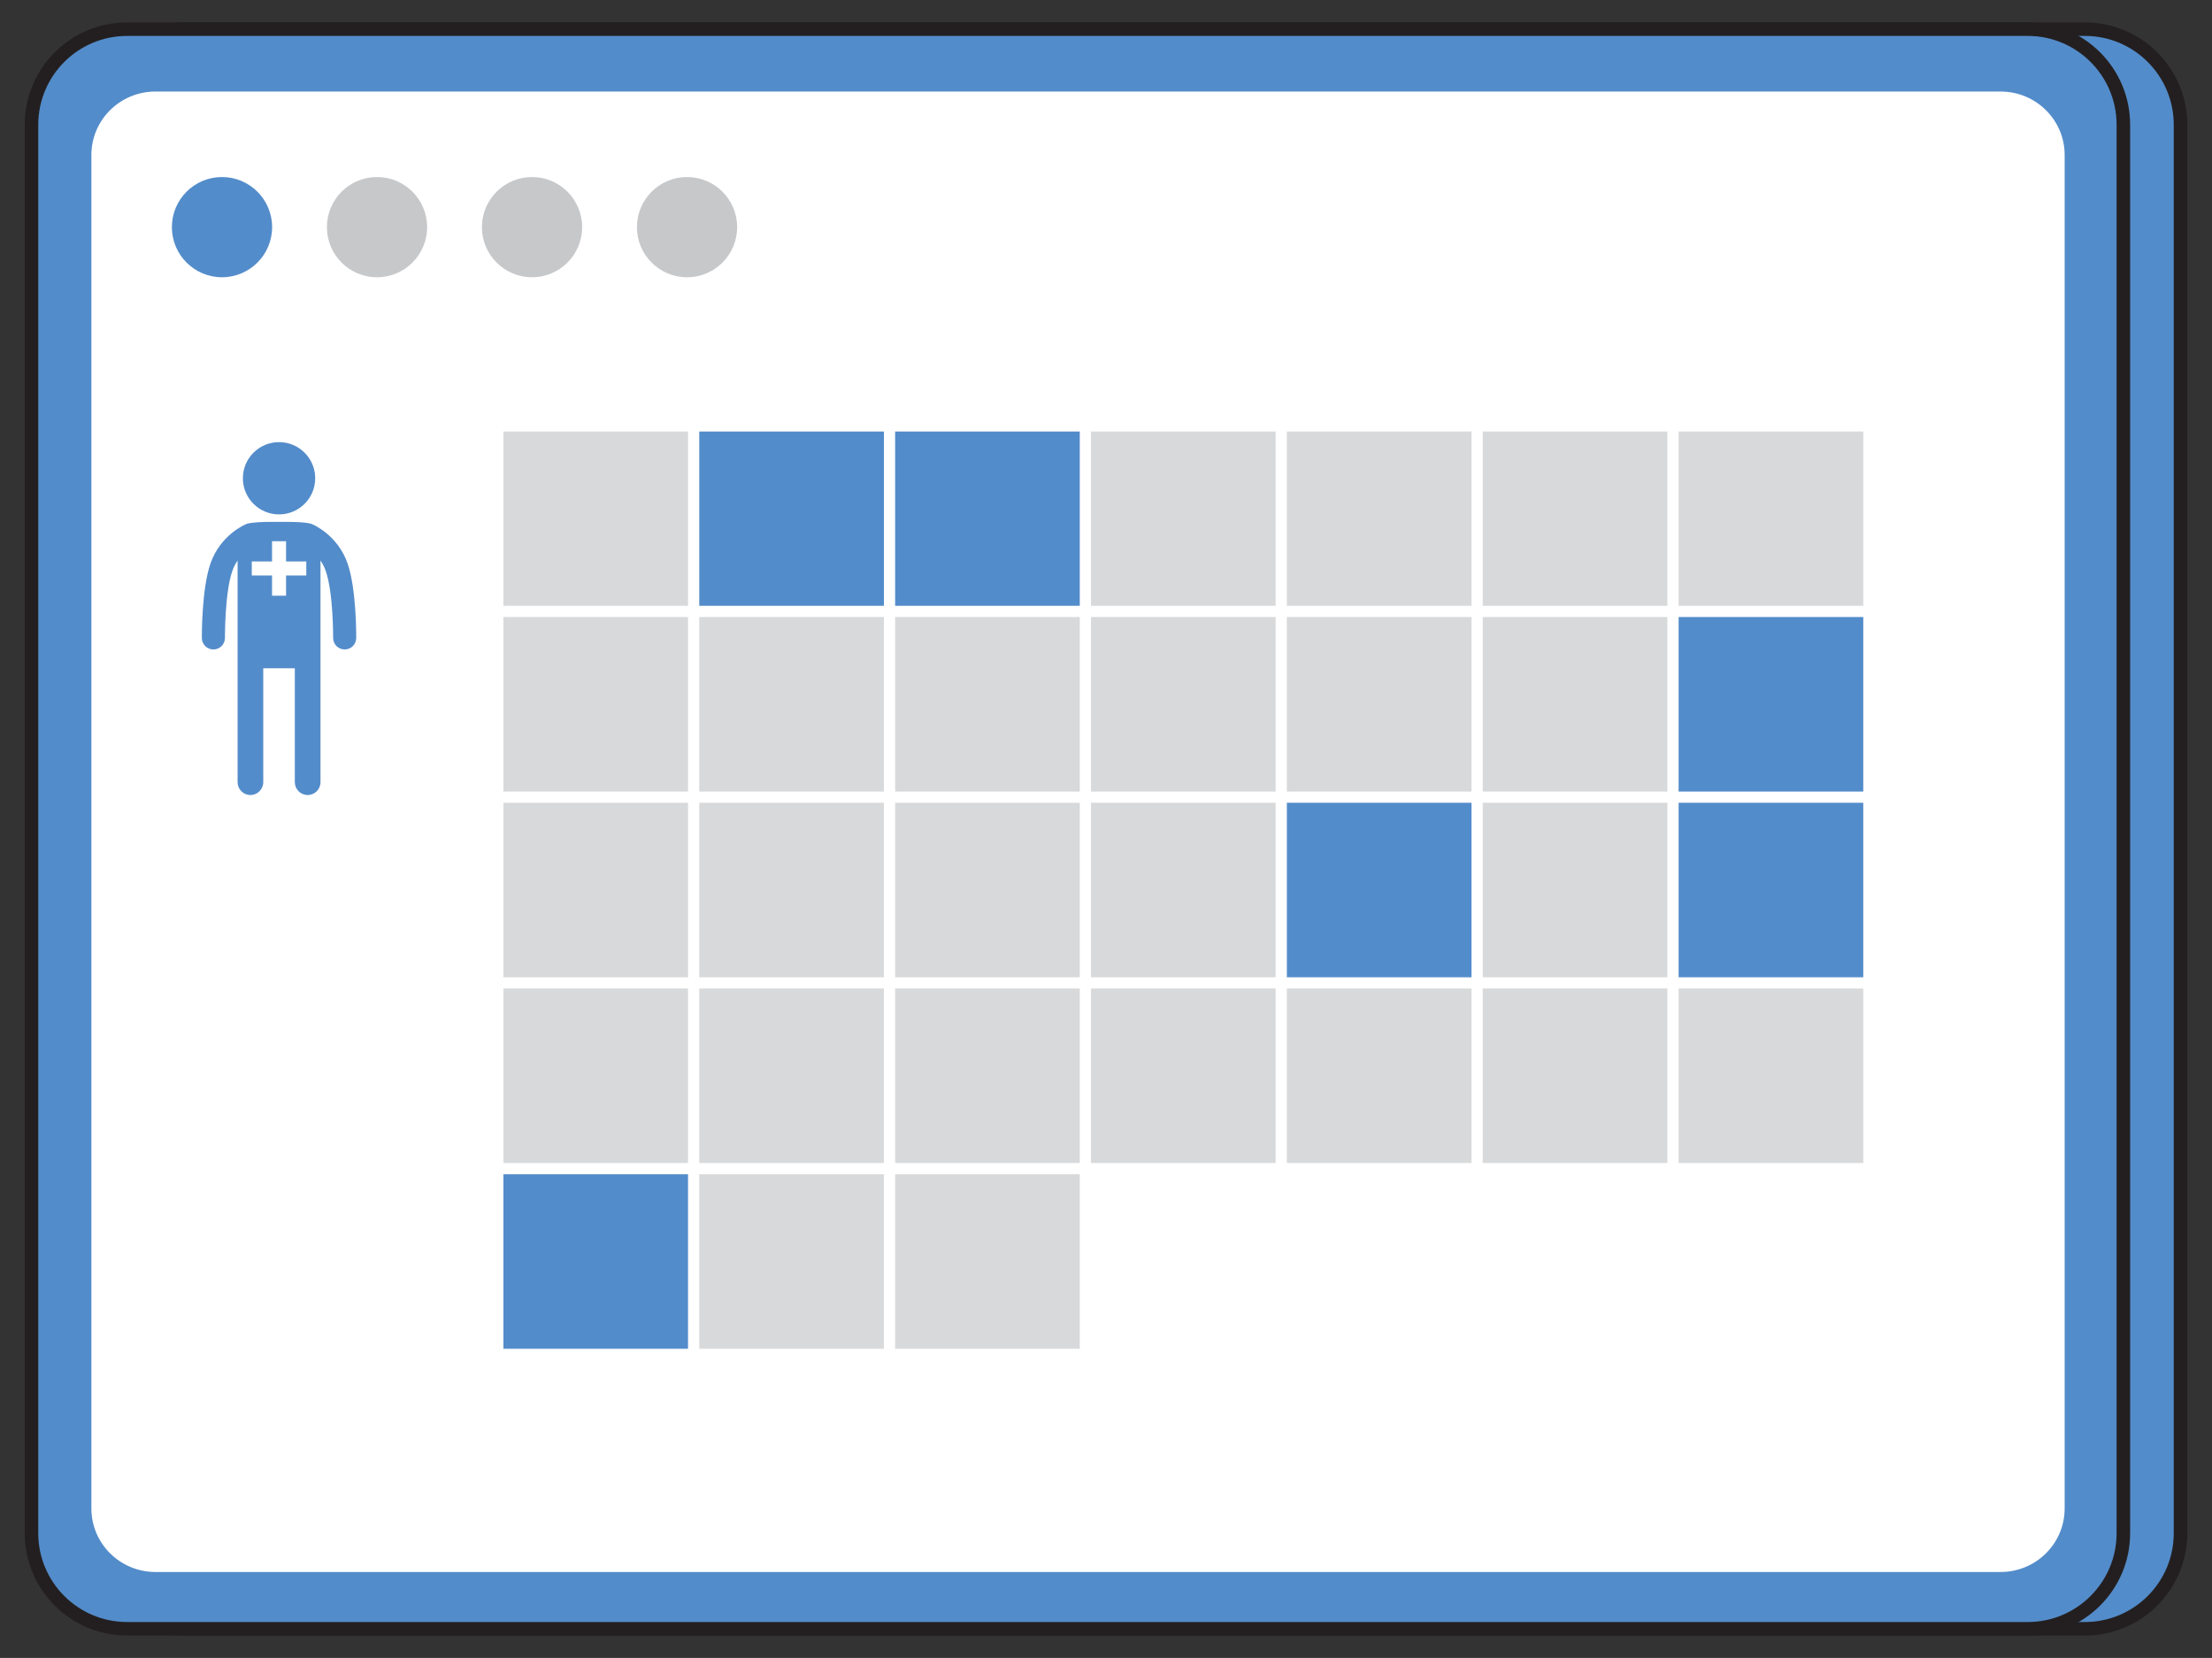 <?xml version="1.0" encoding="utf-8"?>
<!-- Generator: Adobe Illustrator 16.0.0, SVG Export Plug-In . SVG Version: 6.00 Build 0)  -->
<!DOCTYPE svg PUBLIC "-//W3C//DTD SVG 1.1//EN" "http://www.w3.org/Graphics/SVG/1.1/DTD/svg11.dtd">
<svg version="1.1" id="Layer_1" xmlns="http://www.w3.org/2000/svg" xmlns:xlink="http://www.w3.org/1999/xlink" x="0px" y="0px"
	 width="394px" height="295.333px" viewBox="0 0 394 295.333" enable-background="new 0 0 394 295.333" xml:space="preserve">
<rect x="0" y="0" width="394" height="295.333" fill="#333333" stroke="none"/>
<g id="Layer_2">
</g>
<g id="Layer_1_1_">
	<g>
		<g>
			<path fill="#538CCA" stroke="#231F20" stroke-width="2.411" stroke-miterlimit="10" d="M388.391,273.109
				c0,9.402-7.623,17.029-17.029,17.029H32.821c-9.405,0-17.034-7.627-17.034-17.029V22.228c0-9.408,7.629-17.033,17.034-17.033
				h338.541c9.406,0,17.029,7.625,17.029,17.033V273.109z"/>
			<rect x="10.355" y="10.224" fill="#FFFFFF" width="362.409" height="275.555"/>
			<g id="Layer_4_21_">
				<path fill="#6D6E70" stroke="#000000" stroke-miterlimit="10" d="M361.516,5.195H22.308c-9.254,0-16.699,7.438-16.699,16.697
					v251.547c0,9.254,7.445,16.699,16.699,16.699h339.208c9.256,0,16.695-7.445,16.695-16.699V21.892
					C378.211,12.632,370.589,5.195,361.516,5.195z M370.771,271.447c0,6.352-5.263,11.432-11.435,11.432H24.483
					c-6.351,0-11.43-5.266-11.43-11.432V23.89c0-6.354,5.258-11.436,11.43-11.436h334.854c6.353,0,11.435,5.264,11.435,11.436
					V271.447L370.771,271.447z"/>
			</g>
			<path fill="#538CCA" stroke="#231F20" stroke-width="2.411" stroke-miterlimit="10" d="M378.211,273.109
				c0,9.402-7.622,17.029-17.029,17.029H22.642c-9.406,0-17.033-7.627-17.033-17.029V22.228c0-9.408,7.627-17.033,17.033-17.033
				h338.54c9.407,0,17.029,7.625,17.029,17.033V273.109L378.211,273.109z"/>
			<path fill="#FFFFFF" d="M367.754,268.712c0,6.25-5.109,11.309-11.416,11.309H27.694c-6.306,0-11.415-5.059-11.415-11.309V27.601
				c0-6.238,5.109-11.297,11.415-11.297h328.644c6.307,0,11.416,5.059,11.416,11.297V268.712L367.754,268.712z"/>
		</g>
		<rect x="88.664" y="75.826" fill="#D8D9DA" width="34.888" height="33.086"/>
		<rect x="123.551" y="75.826" fill="#538CCA" width="34.889" height="33.086"/>
		<rect x="158.44" y="75.826" fill="#538CCA" width="34.889" height="33.086"/>
		<rect x="193.329" y="75.826" fill="#D8D9DA" width="34.889" height="33.086"/>
		<rect x="228.217" y="75.826" fill="#D8D9DA" width="34.889" height="33.086"/>
		<rect x="263.105" y="75.826" fill="#D8D9DA" width="34.891" height="33.086"/>
		<rect x="297.996" y="75.826" fill="#D8D9DA" width="34.889" height="33.086"/>
		<rect x="88.664" y="108.912" fill="#D8D9DA" width="34.888" height="33.086"/>
		<rect x="123.551" y="108.912" fill="#D8D9DA" width="34.889" height="33.086"/>
		<rect x="158.44" y="108.912" fill="#D8D9DA" width="34.889" height="33.086"/>
		<rect x="193.329" y="108.912" fill="#D8D9DA" width="34.889" height="33.086"/>
		<rect x="228.217" y="108.912" fill="#D8D9DA" width="34.889" height="33.086"/>
		<rect x="263.105" y="108.912" fill="#D8D9DA" width="34.891" height="33.086"/>
		<rect x="297.996" y="108.912" fill="#538CCA" width="34.889" height="33.086"/>
		<rect x="88.664" y="141.998" fill="#D8D9DA" width="34.888" height="33.086"/>
		<rect x="123.551" y="141.998" fill="#D8D9DA" width="34.889" height="33.086"/>
		<rect x="158.44" y="141.998" fill="#D8D9DA" width="34.889" height="33.086"/>
		<rect x="193.329" y="141.998" fill="#D8D9DA" width="34.889" height="33.086"/>
		<rect x="228.217" y="141.998" fill="#538CCA" width="34.889" height="33.086"/>
		<rect x="263.105" y="141.998" fill="#D8D9DA" width="34.891" height="33.086"/>
		<rect x="297.996" y="141.998" fill="#538CCA" width="34.889" height="33.086"/>
		<rect x="88.664" y="175.083" fill="#D8D9DA" width="34.888" height="33.088"/>
		<rect x="123.551" y="175.083" fill="#D8D9DA" width="34.889" height="33.088"/>
		<rect x="158.44" y="175.083" fill="#D8D9DA" width="34.889" height="33.088"/>
		<rect x="193.329" y="175.083" fill="#D8D9DA" width="34.889" height="33.088"/>
		<rect x="228.217" y="175.083" fill="#D8D9DA" width="34.889" height="33.088"/>
		<rect x="263.105" y="175.083" fill="#D8D9DA" width="34.891" height="33.088"/>
		<rect x="297.996" y="175.083" fill="#D8D9DA" width="34.889" height="33.088"/>
		<rect x="88.664" y="208.169" fill="#538CCA" width="34.888" height="33.086"/>
		<rect x="123.551" y="208.169" fill="#D8D9DA" width="34.889" height="33.086"/>
		<rect x="158.44" y="208.169" fill="#D8D9DA" width="34.889" height="33.086"/>
		<rect x="193.329" y="208.169" fill="#FFFFFF" width="34.889" height="33.086"/>
		<rect x="228.217" y="208.169" fill="#FFFFFF" width="34.889" height="33.086"/>
		<rect x="263.105" y="208.169" fill="#FFFFFF" width="34.891" height="33.086"/>
		<rect x="297.996" y="208.169" fill="#FFFFFF" width="34.889" height="33.086"/>
		<g>
			<path fill="#538CCA" d="M56.144,85.193c0,3.559-2.886,6.439-6.439,6.439c-3.557,0-6.443-2.881-6.443-6.439
				c0-3.557,2.887-6.439,6.443-6.439C53.258,78.753,56.144,81.638,56.144,85.193"/>
			<path fill="#538CCA" d="M61.92,100.394c-1.762-5.107-6.157-6.951-6.345-7.029c0,0-0.652-0.404-4.594-0.404h-0.914h-0.73h-0.912
				c-3.942,0-4.6,0.404-4.6,0.404c-0.186,0.078-4.578,1.922-6.342,7.029c-1.576,4.563-1.533,12.9-1.529,13.254
				c0.007,1.131,0.928,2.041,2.057,2.041h0.014c1.135-0.008,2.051-0.936,2.043-2.068c0-0.08-0.04-7.99,1.305-11.885
				c0.25-0.729,0.583-1.348,0.947-1.885v39.48c0,1.262,1.022,2.285,2.283,2.285c1.262,0,2.287-1.023,2.287-2.285v-20.295h1.174
				h3.275h1.175v20.295c0,1.262,1.022,2.285,2.286,2.285c1.262,0,2.286-1.023,2.286-2.285v-39.48
				c0.363,0.537,0.695,1.156,0.945,1.885c1.347,3.895,1.308,11.805,1.308,11.885c-0.011,1.135,0.903,2.063,2.04,2.068h0.014
				c1.129,0,2.048-0.91,2.054-2.041C63.455,113.294,63.499,104.955,61.92,100.394 M54.558,102.511h-3.604v3.604h-2.5v-3.604h-3.607
				v-2.498h3.607v-3.605h2.5v3.605h3.604V102.511z"/>
		</g>
		<circle fill="#538CCA" cx="39.542" cy="40.462" r="8.926"/>
		<circle fill="#C7C8CA" cx="67.154" cy="40.462" r="8.926"/>
		<circle fill="#C7C8CA" cx="94.765" cy="40.462" r="8.926"/>
		<circle fill="#C7C8CA" cx="122.376" cy="40.462" r="8.926"/>
		<g>
			
				<rect x="88.664" y="75.826" fill="none" stroke="#FFFFFF" stroke-width="2" stroke-miterlimit="10" width="244.219" height="165.432"/>
			
				<line fill="none" stroke="#FFFFFF" stroke-width="2" stroke-miterlimit="10" x1="123.551" y1="75.826" x2="123.551" y2="241.255"/>
			<line fill="none" stroke="#FFFFFF" stroke-width="2" stroke-miterlimit="10" x1="158.44" y1="75.826" x2="158.44" y2="241.255"/>
			
				<line fill="none" stroke="#FFFFFF" stroke-width="2" stroke-miterlimit="10" x1="193.329" y1="75.826" x2="193.329" y2="241.255"/>
			
				<line fill="none" stroke="#FFFFFF" stroke-width="2" stroke-miterlimit="10" x1="228.216" y1="75.826" x2="228.216" y2="241.255"/>
			
				<line fill="none" stroke="#FFFFFF" stroke-width="2" stroke-miterlimit="10" x1="263.105" y1="75.826" x2="263.105" y2="241.255"/>
			
				<line fill="none" stroke="#FFFFFF" stroke-width="2" stroke-miterlimit="10" x1="297.993" y1="75.826" x2="297.993" y2="241.255"/>
			
				<line fill="none" stroke="#FFFFFF" stroke-width="2" stroke-miterlimit="10" x1="332.882" y1="108.912" x2="88.664" y2="108.912"/>
			<line fill="none" stroke="#FFFFFF" stroke-width="2" stroke-miterlimit="10" x1="332.882" y1="75.826" x2="88.664" y2="75.826"/>
			
				<line fill="none" stroke="#FFFFFF" stroke-width="2" stroke-miterlimit="10" x1="332.882" y1="141.998" x2="88.664" y2="141.998"/>
			
				<line fill="none" stroke="#FFFFFF" stroke-width="2" stroke-miterlimit="10" x1="332.882" y1="175.083" x2="88.664" y2="175.083"/>
			
				<line fill="none" stroke="#FFFFFF" stroke-width="2" stroke-miterlimit="10" x1="332.882" y1="208.169" x2="88.664" y2="208.169"/>
		</g>
	</g>
</g>
</svg>
